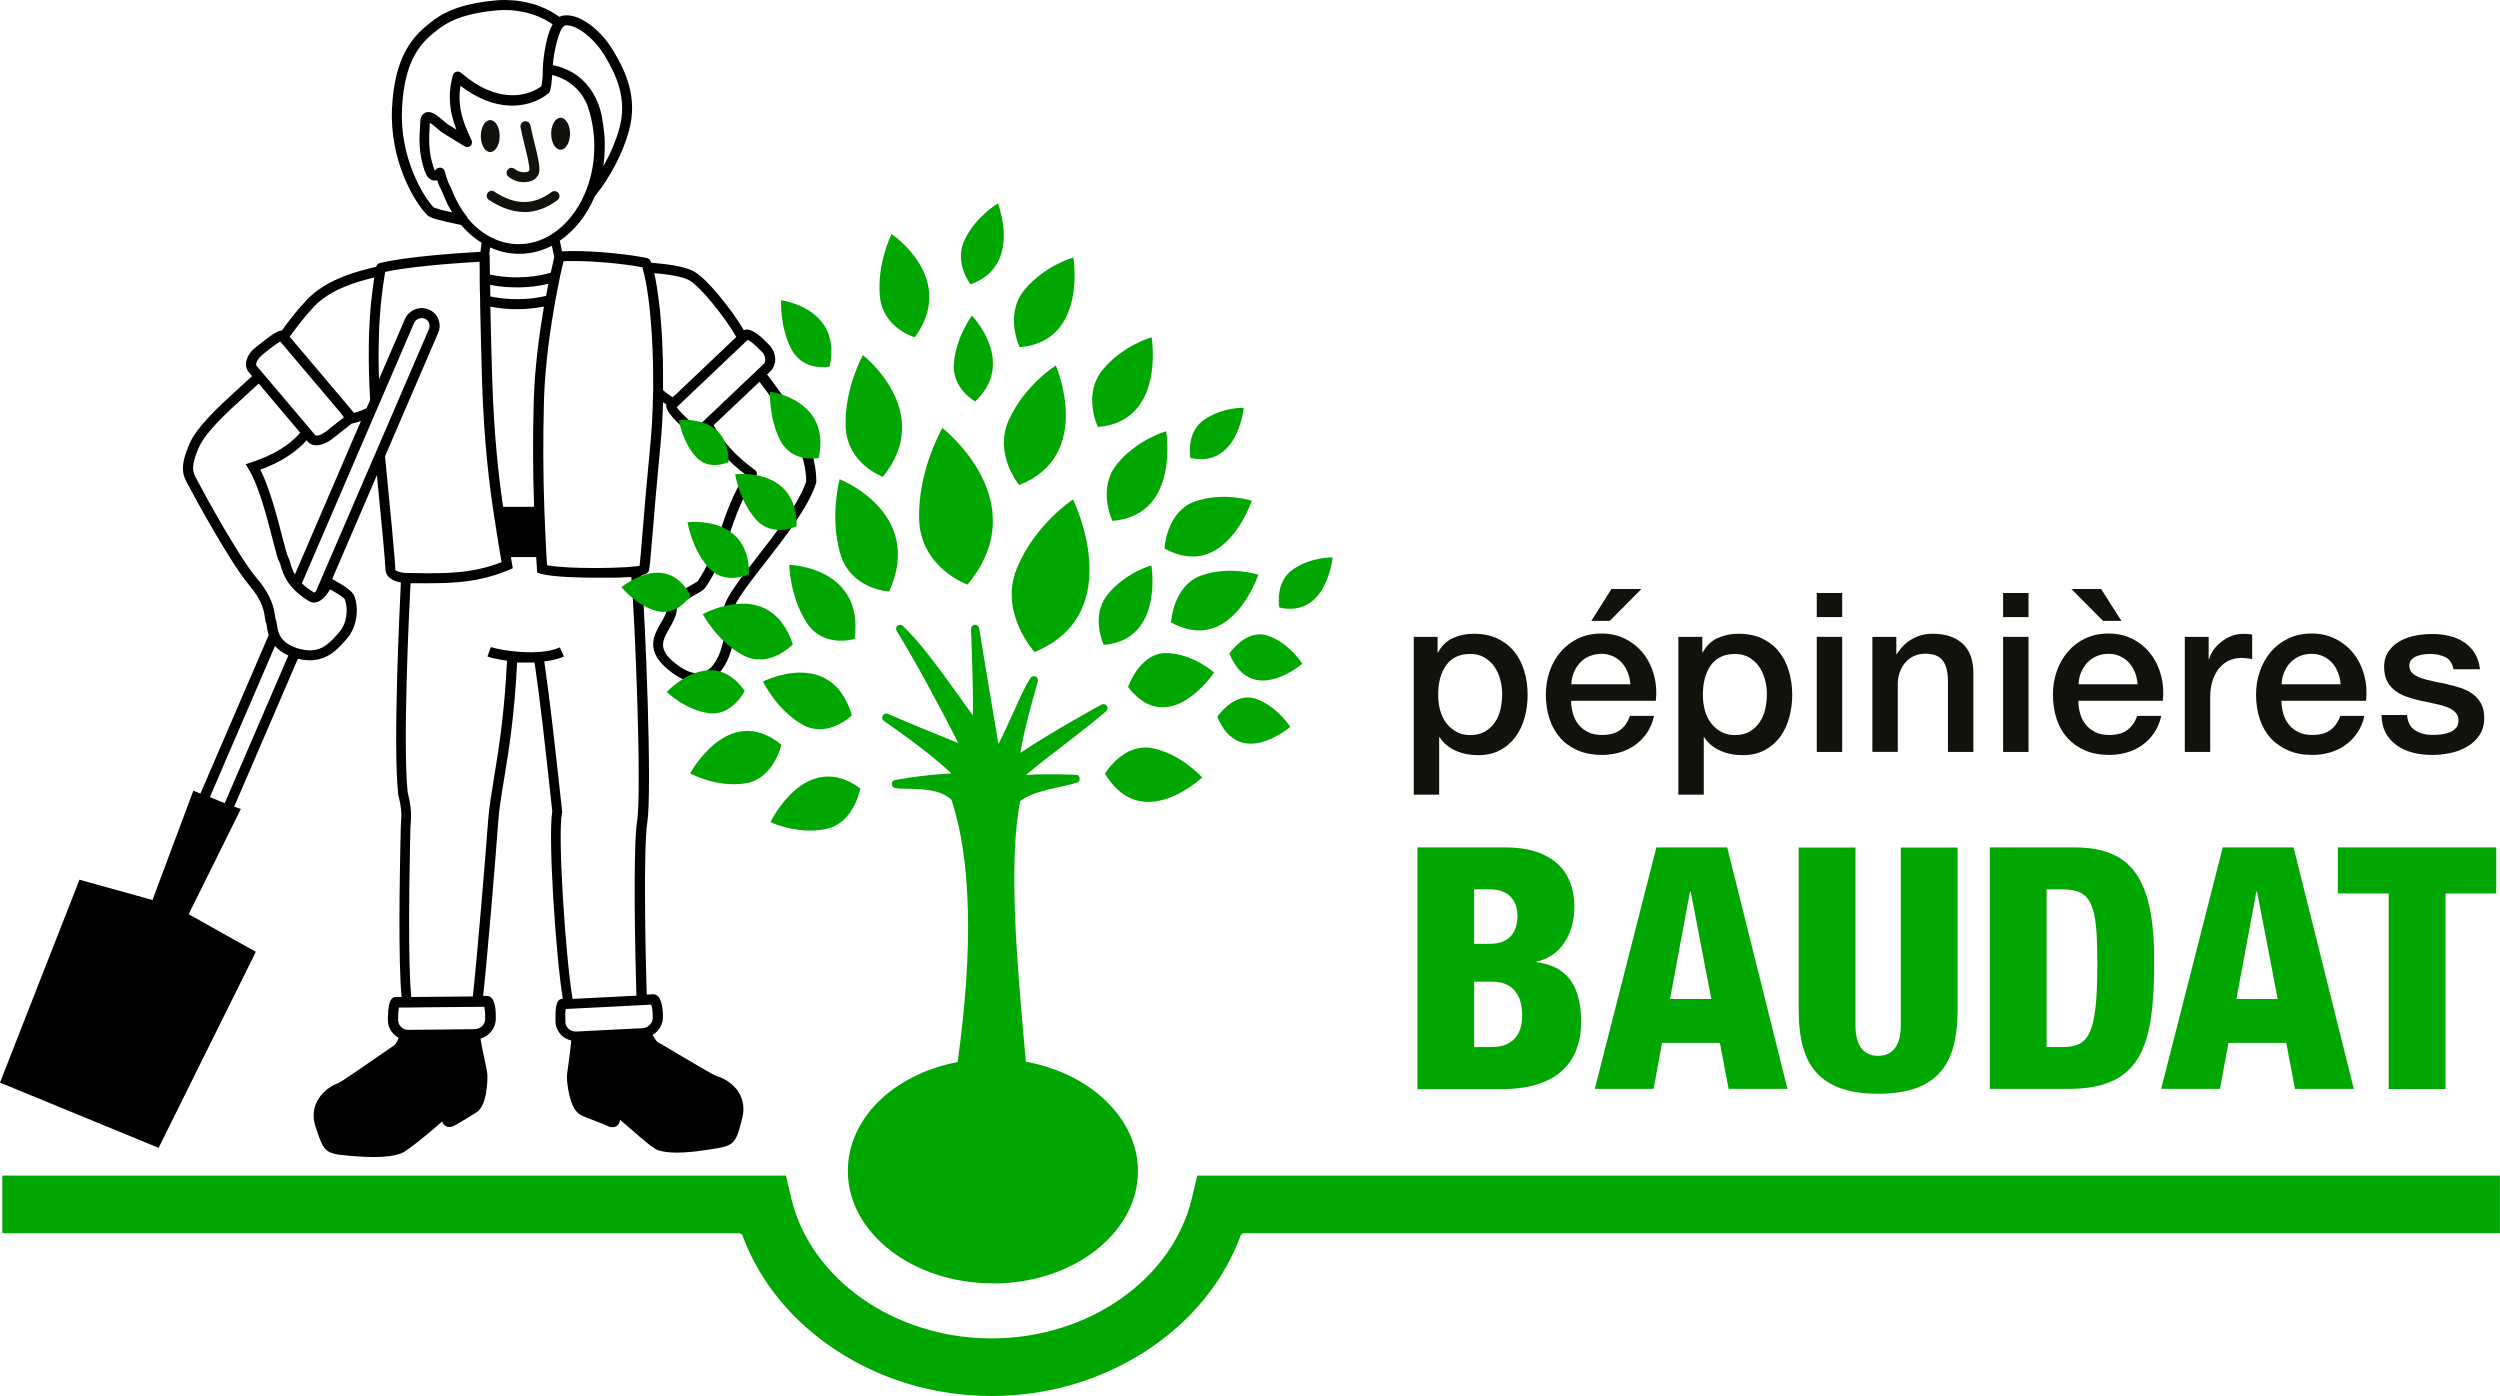 <?xml version="1.0" encoding="UTF-8"?><svg id="Calque_2" xmlns="http://www.w3.org/2000/svg" width="225.25" height="125.78" viewBox="0 0 225.25 125.78"><defs><style>.cls-1{fill:#12120c;}.cls-2{fill:#00a700;}</style></defs><g id="Calque_1-2"><path d="M69.11,33.79l-.02-.03.3-.28c.29-.28.45-.66.46-1.08,0-.5-.21-1-.6-1.38l-.46-.45c-.21-.21-.95-.88-1.5-.88-.11,0-.19.02-.27.06-1.09-1.86-3.27-4.57-4.42-5.25-.93-.55-2.64-.71-3.93-.83-.02-.05-.03-.1-.05-.14-.05-.14-.18-.25-.33-.28-1.73-.36-4.58-.63-6.62-.63-.39,0-.73.01-1.03.03-.07-.32-.14-.64-.2-.96,1.33-.91,2.44-2.31,3.15-4,1.39-1.71,2.54-3.91,3.08-5.91.81-2.97-.27-5.33-1.44-7.25-1.1-1.83-2.86-3.15-4.17-3.15-.17,0-.33.02-.48.06-.06.02-.12.05-.18.08C48.15-.13,45.5-.04,44.72.03c-2.63.24-4.36.8-5.79,1.89-1.62,1.23-3.37,2.96-3.61,7.83-.23,4.73,2.05,8.54,3.19,9.64.27.26.99.45,2.89.85l.14.03c.55.64,1.17,1.18,1.85,1.6-.03.29-.06.56-.1.82-1.64.09-6.78.42-9.08,1.02-.16.04-.28.17-.32.33-1.57.37-4.47,1.07-6.28,3.01-.89.95-1.67,1.96-2.22,2.74,0,0-.02,0-.02,0-.27,0-.77.28-1.48.84l-.88.69c-.47.37-.79.88-.84,1.37-.03.32.05.61.24.84l.3.36c-.35.32-.71.66-1.09,1-1.9,1.73-3.86,3.52-4.55,5.1-.88,2.04-.63,2.77-.18,3.58.03.06.07.13.1.19.44.85,3.75,6.94,5.46,8.96,1.22,1.43,1.34,2.37,1.42,2.94.03.22.05.39.13.53.01.03.03.15.04.24.03.21.07.48.17.79l-6.15,14.28c-.08-.03-.15-.06-.22-.09l-.42-.17-3.68,9.85-6.58-1.83L0,97.54l14.29,5.88,8.76-17.66-6.05-3.39,4.7-9.48-.47-.16s-.09-.03-.13-.05l5.74-13.33c.38.1.75.14,1.09.14h0c1.68,0,2.63-1.13,3.39-2.03.78-.93,1.05-2.48.63-3.69-.19-.56-.91-.96-1.81-1.48l-.21-.12,4.03-9.36c.4,3.99.77,8.05.77,8.48,0,.6.53,1.05,1.39,1.19-.12,2.42-.71,14.58-.25,19.01v.07c.35,1.31.31,1.98.26,2.62-.01.21-.03.43-.03.67,0,.13,0,.49-.02,1.03-.06,2.93-.21,10.48.1,13.95-.18,0-.38,0-.5,0-.21,0-.71,0-.73,1.83v.24c-.01.69.39,1.3.98,1.61-.16.38-.33.62-.42.68-.17.11-.68.46-1.56,1.07-1.11.77-3.15,2.19-3.49,2.34-.34.09-1.31.59-1.84,1.53-.41.72-.47,1.56-.18,2.43l.06.17c.71,2.12.85,2.23,3.08,2.41l.35.03c.62.05,1.2.08,1.71.08,1.09,0,1.94-.12,2.52-.34.58-.22,2.82-2.09,3.68-2.87.09.24.26.5.65.5.16,0,.32-.05.5-.15.88-.5,1.34-.78,1.97-1.19.95-.61.98-3.01.95-3.43-.02-.24-.11-.65-.23-1.22-.13-.58-.28-1.29-.39-1.97.79-.23,1.37-.93,1.38-1.77v-.24c0-.38-.02-1.29-.38-1.66-.12-.12-.26-.18-.42-.18h-.34c.36-3.2,1.12-12.36,1.36-15.67.08-1.18.29-2.43.53-3.88.42-2.56.94-5.72,1.17-10.49h1.57c.52,3.48.98,7.73,1.32,10.86.11.97.2,1.84.28,2.55-.39,2.26.31,13.02.95,16.89h-.03c-.21.01-.69.04-.63,1.84v.24c.03.83.63,1.5,1.42,1.68-.06.71-.16,1.47-.25,2.09-.08.57-.14.98-.14,1.23,0,.42.2,2.81,1.2,3.36.37.2.78.36,1.23.52.4.15.81.3,1.23.5.16.08.31.11.44.11.47,0,.64-.37.7-.66.21.18.46.4.73.63,1.57,1.37,2.33,2,2.72,2.12.43.13.99.2,1.67.2h0c.72,0,1.59-.08,2.57-.23l.35-.05c2.21-.33,2.35-.45,2.9-2.62l.05-.18c.23-.88.1-1.72-.35-2.41-.6-.91-1.61-1.34-1.95-1.4-.34-.13-2.4-1.35-3.63-2.08-.94-.56-1.47-.88-1.66-.97-.1-.05-.29-.29-.48-.67.57-.33.95-.95.93-1.64v-.24c-.03-.66-.17-1.78-.87-1.78h0l-.59.03c-.11-3.3-.31-13.26.05-15.51.45-2.85-.18-18.57-.51-22.27.35-.07.59-.18.66-.44.07-.23.14-1.07.34-3.45.16-1.98.39-4.69.69-7.77.12-1.22.2-2.54.24-3.93.1.07.2.13.3.2,0,.04-.01.08-.01.12,0,.44.6,1.1.96,1.45l.46.45c.2.2.9.83,1.51.83h0c.24,0,.39-.1.48-.18l.21-.2c.86,1.44,2.04,2.73,3.51,3.84-1.1,1.67-1.72,3.46-2.31,5.18-.57,1.65-1.11,3.22-2.01,4.45-.07.06-.36.23-.6.36-.91.51-2.05,1.14-2.12,2.01-.03.44-.29.89-.57,1.37-.65,1.13-1.45,2.53.72,4.27.93.75,1.82,1.13,2.62,1.13h0c.79,0,1.5-.37,2.06-1.06,1.21-1.51,1.47-4.22,1.18-5.52-.11-.5,1.55-2.63,2.77-4.19,1.85-2.38,3.95-5.07,4.63-7.22.01-.04.02-.09.02-.14,0-3.81-2.77-7.46-4.43-9.65ZM50.83,2.31c.07-.02.15-.03.24-.03.97,0,2.5,1.22,3.4,2.72,1.07,1.76,2.06,3.91,1.34,6.55-.31,1.12-.81,2.31-1.45,3.43,0-.01,0-.02,0-.03.04-.26.07-.53.09-.79,0-.06,0-.12.01-.18.02-.27.03-.55.03-.83,0-.18,0-.36-.01-.53,0-.06,0-.12-.01-.17,0-.12-.01-.24-.02-.36,0-.07-.02-.14-.02-.21-.01-.11-.02-.22-.04-.32-.01-.09-.03-.18-.04-.27-.01-.08-.02-.17-.04-.25-.07-.69-.26-1.38-.54-2,0,0,0,0,0,0,0-.01,0-.02-.01-.03-.05-.11-.1-.22-.16-.32-.02-.04-.04-.07-.06-.11-.04-.07-.08-.14-.11-.2-.02-.04-.05-.08-.08-.12-.04-.06-.07-.12-.11-.17-.03-.04-.06-.08-.09-.12-.04-.05-.08-.1-.12-.16-.03-.04-.06-.08-.1-.12-.04-.05-.08-.1-.12-.14-.03-.04-.07-.07-.1-.11-.04-.04-.08-.09-.13-.13-.04-.04-.07-.07-.11-.11-.04-.04-.09-.08-.13-.12-.04-.03-.08-.07-.12-.1-.05-.04-.09-.08-.14-.11-.04-.03-.08-.06-.12-.09-.05-.04-.1-.07-.15-.1-.04-.03-.08-.06-.13-.08-.05-.03-.11-.06-.16-.1-.04-.03-.08-.05-.13-.07-.06-.03-.11-.06-.17-.09-.04-.02-.08-.04-.13-.06-.06-.03-.13-.06-.19-.08-.04-.02-.08-.04-.12-.05-.08-.03-.15-.06-.23-.08-.03-.01-.06-.02-.09-.03-.11-.04-.22-.07-.33-.1-.03,0-.06-.01-.09-.02-.08-.02-.15-.04-.23-.05.08-1.17.58-3.38,1.03-3.51ZM39.14,18.75c-1-.97-3.14-4.57-2.92-8.95.22-4.49,1.73-6,3.26-7.16,1.28-.98,2.88-1.49,5.33-1.71,1.39-.13,3.4.15,4.98,1.26-.77,1.35-.89,3.99-.89,4.02h0c0,.14,0,.29,0,.42-.01.42-.05.81-.13,1.15,0,0-.02.01-.03.02-.06.05-.13.09-.2.13-.05.03-.1.06-.16.09-.02.01-.05.03-.07.04-.49.27-1.2.52-2.13.52-1.49,0-3.06-.67-4.54-1.94h0l-.1-.08c-.12-.1-.28-.14-.43-.09-.15.04-.26.16-.31.31-.04.14-.07.28-.1.42-.04.16-.06.32-.09.48,0,.04-.01.07-.02.11-.02.16-.04.31-.05.47,0,.03,0,.05,0,.08,0,.14-.01.28-.01.43,0,.03,0,.06,0,.08,0,.16.01.31.02.47,0,.04,0,.07.01.11.02.16.04.32.06.48,0,0,0,0,0,.01.03.17.06.33.11.5,0,.04.02.08.03.11.04.17.09.34.14.51,0,.03.02.06.03.09.05.16.11.32.17.49,0,.02.01.04.02.06l-.84-.52c-.07-.06-.15-.13-.23-.2-.07-.06-.14-.12-.21-.18-.02-.02-.04-.03-.06-.05-.05-.04-.1-.08-.15-.12-.03-.02-.05-.04-.08-.06-.04-.03-.09-.07-.13-.1-.03-.02-.06-.04-.08-.06-.04-.03-.08-.05-.12-.08-.03-.02-.06-.04-.08-.05-.05-.03-.09-.05-.14-.07-.05-.02-.09-.04-.14-.05-.03-.01-.07-.02-.1-.03-.03,0-.07,0-.1-.01-.02,0-.04,0-.06,0-.02,0-.04,0-.06,0-.01,0-.02,0-.03,0-.05,0-.11.02-.18.05,0,0,0,0-.01,0,0,0,0,0,0,0-.06.03-.12.06-.17.11,0,0-.02.01-.02.02-.05.04-.09.1-.13.16,0,.01-.01.03-.02.04-.03.06-.06.13-.08.21,0,.01,0,.02,0,.03-.02.09-.04.18-.04.3v.09c-.09,1.3-.17,2.65.4,4.28.04.11.12.33.26.52.01.01.02.03.03.04.02.02.04.05.06.07.03.03.05.05.08.07.01,0,.02.02.04.03.04.03.09.06.13.08,0,0,0,0,.01,0,.1.05.21.07.32.07,0,0,0,0,.01,0,.07,0,.14,0,.2-.03v.02c.05.15.1.29.15.43.01.04.02.06.16.33.06.12.12.24.13.26.06.15.12.3.18.44l.02.06c.07.17.15.34.23.5,0,0,0,.01,0,.02.07.15.15.29.23.43l.07.12s.06.1.09.15c.01.02.02.04.04.06.02.03.03.05.05.08-.7-.15-1.44-.33-1.6-.44ZM42.13,19.59c-.09-.12-.18-.23-.28-.36l-.08-.11c-.06-.09-.12-.17-.18-.27l-.08-.13c-.06-.09-.12-.19-.17-.29l-.06-.11c-.07-.13-.15-.27-.22-.41,0,0,0,0,0,0-.07-.14-.14-.29-.21-.45,0,0-.02-.05-.02-.05-.06-.14-.11-.27-.16-.4,0,0,0-.02-.01-.03-.02-.04-.05-.1-.16-.32-.06-.12-.12-.23-.12-.24-.05-.13-.09-.27-.14-.41l-.03-.08c-.05-.15-.09-.31-.13-.47-.03-.15-.14-.27-.28-.33-.18-.07-.37-.01-.5.13-.04.05-.08.08-.11.11-.03-.04-.07-.12-.11-.25-.51-1.47-.43-2.72-.36-3.93v-.1s0-.02,0-.03c.22.12.55.41.75.58.09.08.18.16.27.23.02.01.03.03.05.04l2.08,1.28s0,0,0,0c.04.02.08.04.12.05.02,0,.03,0,.05,0,.02,0,.04,0,.06,0,0,0,.02,0,.03,0,.01,0,.02,0,.03,0,.03,0,.07-.01.1-.03,0,0,.02,0,.03,0,0,0,0,0,.01,0,.04-.02.07-.04.1-.07,0,0,0,0,0,0,0,0,0,0,0-.01.03-.03.06-.06.08-.1,0,0,0,0,0-.01.02-.04.03-.07.04-.11,0,0,0-.01,0-.02,0-.04,0-.08,0-.12,0,0,0-.02,0-.02,0-.04-.02-.09-.04-.13-.12-.25-.23-.49-.33-.72-.04-.1-.07-.19-.11-.28-.05-.13-.11-.26-.16-.39-.45-1.24-.57-2.28-.41-3.34,0-.05.01-.11.02-.16,3.09,2.38,5.91,2.05,7.59.93,0,0,0,0,0,0,.12-.08.23-.16.34-.25.08-.06.13-.15.15-.24.03-.13.06-.26.08-.4,0-.04.01-.08.02-.12.02-.11.03-.21.04-.33,0-.04,0-.08.01-.12.01-.14.02-.29.03-.44.06.01.11.03.16.04.05.01.09.02.14.04.08.02.15.05.22.08.04.01.07.03.11.04.1.04.19.08.28.12.01,0,.02,0,.03.01.1.05.2.1.29.15.03.02.05.03.08.05.06.04.13.08.19.12.03.02.06.04.09.07.05.04.1.07.15.11.03.02.06.05.09.07.05.04.09.07.13.11.03.03.06.05.09.08.04.04.08.08.12.11.03.03.05.05.08.08.04.04.07.08.11.12.02.03.05.05.07.08.03.04.06.08.1.12.02.03.04.05.06.08.03.04.06.08.09.12.02.03.04.05.05.08.03.04.06.08.08.13.01.02.03.05.04.07.03.05.06.09.08.14,0,.02.02.03.03.05.07.12.12.23.17.34.21.57.38,1.18.49,1.81.12.66.18,1.33.18,1.99,0,.36-.02.72-.05,1.08-.1,1.07-.36,2.12-.75,3.07-.67,1.63-1.75,2.98-3.04,3.79-.94.59-1.93.89-2.97.89-.95,0-1.87-.25-2.74-.75-.71-.4-1.35-.96-1.91-1.64ZM48.13,45.66h-2.8c-.38-2.59-.81-6.2-.98-11.42-.08-2.4-.13-4.83-.17-6.61.77.15,1.57.23,2.38.23s1.66-.08,2.45-.24c-.39,2.28-.83,5.42-.92,8.5-.09,3.22-.08,6.35.03,9.55ZM44.18,26.72c0-.37-.01-.73-.02-1.05,1.71.33,3.58.3,5.25-.1-.01.05-.02.11-.03.16-.04.19-.07.38-.11.57-.02.12-.05.24-.07.36-1.6.38-3.39.39-5.02.05ZM46.57,24.99c-.82,0-1.65-.09-2.43-.25-.02-1.01-.02-1.62-.02-1.62,0-.07-.02-.13-.04-.19.03-.2.06-.42.08-.64.84.39,1.72.58,2.63.58,1.02,0,2-.25,2.93-.73.07.34.14.68.22,1.02h0c-.06.25-.17.73-.32,1.42-.96.27-1.99.41-3.04.41ZM28.26,27.66c1.51-1.61,3.86-2.27,5.46-2.66-.02.12-.04.26-.05.38-.03.19-.06.39-.08.58-.03.24-.06.49-.09.74-.02.18-.04.35-.06.53-.03.29-.05.59-.08.89-.01.14-.02.28-.03.43-.02.35-.04.71-.06,1.08,0,.09,0,.19-.01.28-.02.42-.03.86-.03,1.3,0,.04,0,.08,0,.12-.02,1.49.02,3.07.12,4.71l-.32.73c-.36.18-.74.33-1.13.43l-.82-.97-4.98-5.89c.54-.76,1.3-1.76,2.18-2.7ZM32.51,37.96l-5.94,13.8c-.23-.39-.33-.74-.41-1.03-.06-.22-.12-.41-.21-.56-.09-.16-.31-1.02-.51-1.78-.46-1.78-1.13-4.38-1.98-6.07,1.81-.67,3.18-1.54,4.17-2.65l.12.14c.12.14.35.31.75.31h0c.44,0,.98-.22,1.44-.58l1.74-1.37c.28-.06.56-.13.83-.23ZM23.56,32.02l.88-.69c.36-.28.63-.46.81-.56l5.16,6.1c.25.3.45.55.58.73l-1.6,1.26c-.36.29-.7.39-.88.39-.04,0-.06,0-.07,0,0,0,0,0,0,0l-5.33-6.3s-.04-.12-.03-.17c.02-.18.16-.48.5-.75ZM20.25,72.36c-.42-.17-.89-.36-1.34-.54l5.87-13.62c.27.32.66.62,1.2.86l-5.73,13.3ZM31.09,54.07c.31.9.11,2.14-.47,2.82-.84,1-1.53,1.71-2.7,1.71-.23,0-.47-.03-.73-.09-.15-.03-.3-.07-.45-.12-.15-.05-.28-.1-.41-.16-.62-.28-.95-.65-1.13-1.02-.16-.33-.21-.66-.25-.93-.03-.2-.05-.35-.12-.48,0,0,0-.01,0-.02-.01-.04-.03-.16-.05-.26-.08-.62-.24-1.76-1.63-3.4-1.66-1.95-4.92-7.95-5.35-8.79-.04-.07-.08-.14-.11-.21-.31-.56-.55-1,.22-2.79.61-1.41,2.58-3.21,4.33-4.79.37-.34.73-.66,1.07-.98l3.74,4.43c-.98,1.13-2.41,2.01-4.38,2.66l-.53.18.29.48c.91,1.52,1.65,4.4,2.14,6.31.32,1.23.46,1.79.61,2.03.03.05.08.2.12.34.12.42.31,1.06.86,1.75.18.23.4.47.68.7.24.21.51.42.84.62.12.1.25.16.38.2.08.02.15.03.23.03.36,0,.68-.22.94-.49.21-.22.38-.47.51-.7.58.33,1.28.73,1.36.96ZM33.77,40.97l-5.31,12.32c-.07.06-.14.1-.18.1,0,0-.02,0-.05-.03l-.06-.05c-.4-.25-.72-.51-.97-.75l7.05-16.36,3.05-7.08c.12-.27.4-.46.7-.46.09,0,.18.02.27.05.17.07.31.2.38.38.07.17.07.37,0,.55l-4.15,9.64-.73,1.7ZM35.62,51.29c0-.55-.5-5.91-.93-10.18l4.79-11.12c.17-.4.18-.84.01-1.24-.16-.4-.48-.71-.88-.87-.19-.08-.4-.12-.6-.12-.67,0-1.27.39-1.53,1l-2.33,5.4c-.05-1.32-.05-2.59-.01-3.8,0-.04,0-.09,0-.13.01-.34.03-.67.04-1,0-.12.01-.23.02-.35.02-.28.04-.55.06-.82.01-.17.03-.33.04-.5.02-.22.04-.45.07-.67.02-.22.05-.44.08-.66.02-.16.04-.33.06-.49.05-.37.11-.73.17-1.09,0-.01,0-.02,0-.03l.02-.12c1.89-.43,5.61-.75,8.51-.92,0,.23,0,.55.01.93h0s0,.58,0,.58c0,.57.02,1.24.04,1.98v.35h0c.04,1.79.09,4.33.17,6.83.17,5.5.64,9.23,1.03,11.86.15,1.01.3,1.95.42,2.68l.31,1.86c-.26.1-.52.2-.78.28-1.3.42-2.57.61-3.97.68-.56.03-1.14.04-1.75.04-.09,0-.18,0-.26,0-.53,0-1.12-.01-1.84-.03,0,0-.03,0-.03,0-.59-.02-.98-.22-.98-.34ZM43.63,90.7c.04.16.09.46.08.88v.24c0,.36-.23.67-.55.82-.13.06-.26.09-.41.09l-5.95.06h-.03c-.21,0-.4-.08-.55-.19-.21-.16-.35-.41-.35-.68v-.24c0-.42.05-.72.08-.9.12,0,.24,0,.34,0,.2,0,1.01,0,1.78-.02l5.54-.05ZM50.65,73.24v-.07s0-.07,0-.07c-.08-.72-.18-1.61-.29-2.61-.34-3.14-.81-7.39-1.32-10.89.64-.08,1.26-.22,1.77-.45l-.37-.82c-1.87.85-5.39.26-6.21-.03l-.31.85c.35.13.99.27,1.76.38-.23,4.81-.75,7.99-1.17,10.55-.24,1.47-.45,2.74-.54,3.96-.24,3.34-1.02,12.66-1.37,15.74l-4.54.04c-.35,0-.7,0-1.01.01-.31-3.37-.16-10.98-.1-13.92.01-.54.02-.91.02-1.04,0-.21.01-.4.03-.61.05-.68.1-1.45-.27-2.88-.45-4.39.13-16.38.26-18.83.04,0,.07,0,.11,0,.07,0,.13,0,.2,0,.12,0,.23,0,.34,0,.05,0,.11,0,.16,0,.12,0,.24,0,.36,0,.03,0,.07,0,.1,0,.15,0,.3,0,.44,0,2.51,0,4.54-.18,6.73-1.03.15-.06.29-.12.44-.18l.33-.14-.06-.35s0,0,0,0l-.11-.66h2.28c.02.38.04.75.07,1.1l.02.31.3.09c1.06.31,3.7.36,4.74.36.07,0,.13,0,.19,0h0c.17,0,.34,0,.51,0,.06,0,.11,0,.17,0,.11,0,.22,0,.33,0,.07,0,.13,0,.19,0,.1,0,.2,0,.29,0,.06,0,.13,0,.19,0,.1,0,.19,0,.29-.01.06,0,.11,0,.17,0,.13,0,.25-.01.37-.02.04,0,.07,0,.1,0,.12,0,.23-.01.34-.02.04,0,.08,0,.13,0,.05,0,.11,0,.17-.01.33,3.66.95,19.32.52,22.02-.38,2.36-.17,12.32-.06,15.7l-5.75.29c-.63-3.68-1.36-14.74-.96-16.74ZM58.68,90.53c.05.16.12.47.13.9v.24c.02.31-.14.59-.38.77-.16.12-.35.19-.56.2l-5.93.3h-.02s-.05,0-.05,0c-.14,0-.26-.03-.38-.08-.32-.13-.54-.43-.55-.78v-.24c-.02-.43,0-.75.04-.93l2.2-.11,5.49-.28ZM58.84,35.34h0c-.02,1.71-.11,3.31-.25,4.77-.3,3.08-.53,5.8-.69,7.78-.11,1.38-.22,2.61-.27,3.08-.08.02-.2.04-.38.06-.23.03-.51.05-.82.07-.76.05-1.75.08-2.77.08-1.93,0-3.55-.09-4.37-.25-.02-.37-.05-.75-.07-1.14-.03-.46-.05-.94-.07-1.42-.04-.74-.07-1.51-.1-2.32-.12-3.33-.13-6.57-.04-9.91.09-3.33.61-6.75,1.02-9.03.13-.69.26-1.39.41-2.08v-.04c.15-.65.26-1.15.33-1.45.26-.02.57-.02.91-.02,1.9,0,4.5.24,6.19.56.01.05.03.09.04.14.19.64.36,1.52.5,2.58.28,2.11.45,4.88.44,7.7,0,.28,0,.56,0,.84ZM60.87,35.54l-.26.25c-.3-.18-.59-.39-.87-.63,0-.14,0-.29,0-.43,0-.1,0-.19,0-.29,0-.24,0-.47,0-.7,0-.04,0-.08,0-.12,0-.27,0-.55-.01-.82,0-.07,0-.15,0-.22,0-.19,0-.39-.02-.58,0-.1,0-.2-.01-.29,0-.17-.01-.33-.02-.5,0-.1,0-.21-.01-.31,0-.16-.02-.31-.02-.47,0-.1-.01-.21-.02-.31,0-.15-.02-.3-.03-.46,0-.1-.01-.2-.02-.3-.01-.15-.02-.3-.04-.45,0-.09-.01-.18-.02-.27-.01-.15-.03-.31-.04-.46,0-.08-.01-.16-.02-.24-.02-.17-.04-.35-.06-.51,0-.05-.01-.1-.02-.15-.05-.44-.11-.85-.17-1.24,0-.05-.02-.1-.02-.15-.02-.14-.05-.28-.07-.41-.01-.06-.02-.12-.03-.18-.02-.11-.04-.23-.07-.34-.01-.06-.03-.12-.04-.18-.01-.06-.03-.12-.04-.17,1.11.1,2.53.27,3.21.67.96.57,3.16,3.26,4.19,5.08l-5.46,5.19ZM63.42,37.9s0,0,0,.01l-.53.51c-.14-.04-.45-.2-.83-.57l-.46-.45c-.32-.31-.52-.56-.62-.72l.53-.5,5.7-5.41s0,0,0,0l.16-.15c.15.07.44.25.79.6l.46.45c.21.21.33.47.33.73,0,.12-.03.3-.18.43l-.57.54s-.02.01-.02.02l-4.75,4.51ZM68.18,50.24c-2.06,2.65-3.13,4.07-2.94,4.94.25,1.15,0,3.52-1.01,4.76-.39.48-.85.73-1.36.73h0c-.6,0-1.29-.31-2.06-.93-1.57-1.26-1.12-2.04-.5-3.12.31-.54.63-1.1.68-1.75.03-.39,1.17-1.02,1.66-1.29.5-.28.74-.42.87-.6.99-1.36,1.56-2.99,2.15-4.71.62-1.79,1.26-3.65,2.44-5.32.14-.2.1-.48-.11-.62-1.59-1.14-2.84-2.49-3.71-4.01l4.14-3.92c1.58,2.08,4.17,5.53,4.21,8.98-.66,1.98-2.68,4.58-4.47,6.87Z"/><path class="cls-1" d="M45.02,12.26c0-.8-.38-1.44-.85-1.44s-.85.64-.85,1.44.38,1.44.85,1.44.85-.64.85-1.44Z"/><path class="cls-1" d="M50.51,13.49c.47,0,.85-.64.85-1.44s-.38-1.44-.85-1.44-.85.64-.85,1.44.38,1.44.85,1.44Z"/><path class="cls-1" d="M47.24,16.41c.23,0,.45-.04.64-.11.4-.16.66-.47.71-.85.07-.53-.17-1.51-.45-2.63-.13-.53-.26-1.07-.35-1.53-.05-.24-.28-.4-.53-.36-.24.05-.4.28-.36.53.09.48.23,1.04.36,1.58.21.86.48,1.94.43,2.3,0,.05-.06.09-.15.13-.29.11-.81.05-1.16-.24-.19-.16-.47-.14-.63.05-.16.19-.14.47.05.63.39.33.92.51,1.42.51Z"/><path class="cls-1" d="M47.24,19.11c1.03,0,2.03-.36,2.99-1.08.2-.15.24-.43.09-.63-.15-.2-.43-.24-.63-.09-1.62,1.2-3.3,1.19-5.14-.04-.21-.14-.49-.08-.62.12-.14.21-.08.49.12.62,1.09.72,2.15,1.09,3.18,1.09Z"/><path class="cls-1" d="M127.36,57.38h2.17v1.4h.04c.32-.6.77-1.03,1.34-1.29.57-.26,1.2-.39,1.87-.39.82,0,1.53.14,2.14.43.61.29,1.11.68,1.52,1.18.4.5.7,1.09.9,1.76.2.67.3,1.38.3,2.15,0,.7-.09,1.37-.27,2.03-.18.66-.45,1.23-.82,1.74-.37.5-.83.9-1.39,1.2-.56.3-1.22.45-1.99.45-.33,0-.67-.03-1-.09-.33-.06-.66-.16-.96-.29-.31-.13-.59-.3-.85-.51-.26-.21-.48-.45-.65-.73h-.04v5.18h-2.29v-14.2ZM135.35,62.58c0-.47-.06-.92-.18-1.36-.12-.44-.3-.83-.54-1.17-.24-.34-.54-.62-.9-.82-.36-.21-.78-.31-1.24-.31-.96,0-1.69.33-2.18,1-.49.67-.73,1.56-.73,2.67,0,.52.06,1.01.19,1.45.13.45.32.83.57,1.15.25.32.56.57.91.76.35.19.77.28,1.23.28.52,0,.96-.11,1.32-.32.36-.21.66-.49.89-.83.23-.34.4-.73.5-1.16.1-.43.15-.88.15-1.33Z"/><path class="cls-1" d="M141.56,63.16c0,.4.06.79.17,1.16.11.38.28.7.51.98.23.28.51.5.86.67.35.17.76.25,1.24.25.67,0,1.21-.14,1.61-.43.41-.29.71-.72.91-1.29h2.17c-.12.56-.33,1.06-.62,1.5-.29.44-.65.81-1.06,1.11s-.88.53-1.39.68c-.51.15-1.05.23-1.61.23-.82,0-1.54-.13-2.17-.4-.63-.27-1.16-.64-1.59-1.12-.43-.48-.76-1.06-.98-1.73-.22-.67-.33-1.4-.33-2.21,0-.74.12-1.43.35-2.1.23-.66.57-1.24,1-1.75.43-.5.96-.9,1.57-1.19.61-.29,1.31-.44,2.09-.44.82,0,1.55.17,2.2.51.65.34,1.19.79,1.62,1.35.43.56.74,1.21.93,1.94.19.73.24,1.48.15,2.26h-7.62ZM146.9,61.65c-.03-.36-.1-.71-.23-1.04-.13-.33-.3-.62-.52-.87-.22-.25-.49-.45-.8-.6-.31-.15-.67-.23-1.05-.23s-.77.07-1.09.21c-.33.14-.61.33-.84.58-.23.25-.42.54-.56.87-.14.33-.22.7-.23,1.08h5.34ZM145.18,53.07h2.71l-2.85,2.87h-1.66l1.81-2.87Z"/><path class="cls-1" d="M151.21,57.38h2.17v1.4h.04c.32-.6.77-1.03,1.34-1.29.57-.26,1.2-.39,1.87-.39.82,0,1.53.14,2.14.43.61.29,1.11.68,1.51,1.18s.7,1.09.9,1.76c.2.67.3,1.38.3,2.15,0,.7-.09,1.37-.27,2.03-.18.66-.45,1.23-.82,1.74-.37.5-.83.9-1.39,1.2-.56.3-1.22.45-1.99.45-.33,0-.67-.03-1-.09-.33-.06-.66-.16-.96-.29-.31-.13-.59-.3-.85-.51-.26-.21-.48-.45-.65-.73h-.04v5.18h-2.29v-14.2ZM159.2,62.58c0-.47-.06-.92-.18-1.36-.12-.44-.3-.83-.54-1.17-.24-.34-.54-.62-.9-.82-.36-.21-.78-.31-1.24-.31-.96,0-1.69.33-2.18,1-.49.67-.73,1.56-.73,2.67,0,.52.06,1.01.19,1.45.13.45.32.83.57,1.15.25.32.56.57.91.76.35.19.77.28,1.23.28.52,0,.96-.11,1.32-.32.36-.21.66-.49.89-.83.23-.34.4-.73.5-1.16.1-.43.15-.88.15-1.33Z"/><path class="cls-1" d="M163.69,53.43h2.29v2.17h-2.29v-2.17ZM163.69,57.38h2.29v10.37h-2.29v-10.37Z"/><path class="cls-1" d="M168.69,57.38h2.17v1.52l.04.04c.35-.57.8-1.03,1.36-1.35.56-.33,1.18-.49,1.87-.49,1.14,0,2.03.29,2.69.88.65.59.98,1.47.98,2.65v7.12h-2.29v-6.52c-.03-.82-.2-1.41-.52-1.78-.32-.37-.82-.55-1.5-.55-.39,0-.74.07-1.04.21-.31.14-.57.33-.78.58-.21.25-.38.54-.5.87-.12.33-.18.69-.18,1.06v6.12h-2.29v-10.37Z"/><path class="cls-1" d="M180.48,53.43h2.29v2.17h-2.29v-2.17ZM180.48,57.38h2.29v10.37h-2.29v-10.37Z"/><path class="cls-1" d="M187.26,63.16c0,.4.06.79.17,1.16.11.38.28.7.51.98.23.28.51.5.86.67.35.17.76.25,1.24.25.67,0,1.21-.14,1.61-.43.41-.29.71-.72.91-1.29h2.17c-.12.56-.33,1.06-.62,1.5-.29.44-.65.81-1.06,1.11-.41.3-.88.53-1.39.68-.51.15-1.05.23-1.61.23-.82,0-1.54-.13-2.17-.4-.63-.27-1.16-.64-1.6-1.12-.43-.48-.76-1.06-.98-1.73-.22-.67-.33-1.4-.33-2.21,0-.74.12-1.43.35-2.1.23-.66.57-1.24,1-1.75.43-.5.96-.9,1.57-1.19.61-.29,1.31-.44,2.09-.44.82,0,1.55.17,2.2.51.65.34,1.19.79,1.61,1.35.43.56.74,1.21.93,1.94.19.73.24,1.48.15,2.26h-7.62ZM189.31,53.07l1.83,2.87h-1.66l-2.85-2.87h2.69ZM192.6,61.65c-.03-.36-.1-.71-.23-1.04-.13-.33-.3-.62-.52-.87-.22-.25-.49-.45-.8-.6-.31-.15-.67-.23-1.05-.23s-.77.07-1.09.21c-.33.14-.61.33-.84.58-.23.25-.42.54-.56.87-.14.33-.22.7-.23,1.08h5.34Z"/><path class="cls-1" d="M196.85,57.38h2.15v2.01h.04c.07-.28.2-.55.39-.82.19-.27.43-.51.7-.73.27-.22.58-.4.91-.53.33-.13.67-.2,1.02-.2.27,0,.45,0,.55.02.1.01.2.03.31.04v2.21c-.16-.03-.32-.05-.49-.07-.17-.02-.33-.03-.49-.03-.39,0-.75.08-1.09.23-.34.15-.64.38-.89.68-.25.3-.46.67-.6,1.11-.15.44-.22.95-.22,1.52v4.93h-2.29v-10.37Z"/><path class="cls-1" d="M205.56,63.16c0,.4.06.79.17,1.16.11.38.28.7.51.98.23.28.51.5.86.67.35.17.76.25,1.24.25.67,0,1.21-.14,1.61-.43.41-.29.71-.72.91-1.29h2.17c-.12.56-.33,1.06-.62,1.5-.29.44-.65.81-1.06,1.11-.41.3-.88.53-1.39.68-.51.15-1.05.23-1.61.23-.82,0-1.54-.13-2.17-.4-.63-.27-1.16-.64-1.6-1.12-.43-.48-.76-1.06-.98-1.73-.22-.67-.33-1.4-.33-2.21,0-.74.12-1.43.35-2.1.23-.66.57-1.24,1-1.75.43-.5.96-.9,1.57-1.19.61-.29,1.31-.44,2.09-.44.82,0,1.55.17,2.2.51.65.34,1.19.79,1.62,1.35.43.56.74,1.21.93,1.94.19.73.24,1.48.15,2.26h-7.62ZM210.89,61.65c-.03-.36-.1-.71-.23-1.04-.13-.33-.3-.62-.52-.87-.22-.25-.49-.45-.8-.6-.31-.15-.67-.23-1.05-.23s-.77.07-1.09.21c-.33.14-.61.33-.84.58-.23.25-.42.54-.56.87-.14.33-.22.7-.23,1.08h5.34Z"/><path class="cls-1" d="M216.87,64.42c.07.67.32,1.14.76,1.4.44.27.97.4,1.58.4.21,0,.46-.02.73-.05.27-.03.53-.1.77-.19.24-.09.44-.23.59-.41.15-.18.22-.42.21-.71-.01-.29-.12-.53-.32-.72-.2-.19-.46-.34-.77-.45-.31-.11-.67-.21-1.07-.29-.4-.08-.81-.17-1.22-.26-.43-.09-.84-.21-1.23-.34-.39-.13-.75-.31-1.06-.54-.31-.23-.57-.52-.75-.87-.19-.35-.28-.79-.28-1.31,0-.56.14-1.03.41-1.41.27-.38.62-.69,1.04-.92.42-.23.89-.4,1.4-.49.51-.09,1.01-.14,1.47-.14.53,0,1.05.06,1.53.17.49.11.93.3,1.32.55.39.25.72.59.98.99.26.41.42.9.49,1.47h-2.39c-.11-.55-.36-.92-.75-1.1-.39-.19-.85-.28-1.35-.28-.16,0-.35.01-.57.04-.22.03-.43.08-.62.15-.19.07-.36.18-.49.32-.13.14-.2.32-.2.55,0,.28.1.51.29.68.19.17.45.32.77.43.32.11.67.21,1.08.29.4.08.82.17,1.25.26.42.09.82.21,1.23.34.4.13.76.31,1.08.54.32.23.57.51.76.86.19.35.29.78.29,1.28,0,.62-.14,1.14-.42,1.56-.28.43-.65.78-1.1,1.04-.45.27-.95.46-1.5.58-.55.12-1.09.18-1.63.18-.66,0-1.26-.07-1.82-.22-.56-.15-1.04-.37-1.45-.67-.41-.3-.73-.68-.97-1.12-.23-.45-.36-.98-.37-1.59h2.29Z"/><path class="cls-2" d="M127.71,76.35h7.95c3.72,0,6.19,1.74,6.19,5.37,0,2.53-1.34,4.51-3.41,4.91v.06c1.62.24,4.02.95,4.02,5.4,0,2.56-1.13,6.04-7.19,6.04h-7.56v-21.76ZM132.82,85.04h1.4c1.77,0,2.5-1.01,2.5-2.56,0-1.13-.61-2.35-2.47-2.35h-1.43v4.91ZM132.82,94.34h1.56c2.07,0,2.77-1.31,2.77-2.84,0-2.13-1.1-3.05-2.68-3.05h-1.65v5.88Z"/><path class="cls-2" d="M149.22,76.35h6.4l5.43,21.76h-5.3l-.79-4.15h-5.21l-.76,4.15h-5.3l5.55-21.76ZM152.33,80.32h-.06l-1.8,9.69h3.72l-1.86-9.69Z"/><path class="cls-2" d="M176.38,90.93c0,4.27-1.22,7.62-7.16,7.62s-7.16-3.35-7.16-7.62v-14.57h5.12v16.06c0,1.71.67,2.71,2.04,2.71s2.04-1.01,2.04-2.71v-16.06h5.12v14.57Z"/><path class="cls-2" d="M179.28,76.35h7.59c5.06,0,7.22,2.62,7.22,10.18s-1.01,11.58-7.74,11.58h-7.07v-21.76ZM184.4,94.34h1.37c2.38,0,3.2-.95,3.2-7.47,0-5.3-.43-6.74-3.14-6.74h-1.43v14.21Z"/><path class="cls-2" d="M200.25,76.35h6.4l5.43,21.76h-5.3l-.79-4.15h-5.21l-.76,4.15h-5.3l5.55-21.76ZM203.36,80.32h-.06l-1.8,9.69h3.72l-1.86-9.69Z"/><path class="cls-2" d="M215.21,80.5h-4.57v-4.15h14.27v4.15h-4.57v17.62h-5.12v-17.62Z"/><path class="cls-2" d="M89.35,125.78c-5,0-9.81-1.4-13.89-4.04-4.04-2.62-7-6.21-8.55-10.39-.05-.14-.19-.24-.34-.24H.21v-5.19h70.6l.47,2c1.73,7.34,9.33,12.67,18.06,12.67s16.33-5.33,18.06-12.67l.47-2h117.37v5.19h-113.13c-.15,0-.29.09-.34.24-1.55,4.18-4.5,7.77-8.55,10.39-4.08,2.64-8.88,4.04-13.89,4.04Z"/><path class="cls-2" d="M87.16,52.67s-4.26-1.52-4.35-5.95c-.09-4.42,2.1-8.16,2.1-8.16,0,0,8.5,6.62,2.26,14.11Z"/><path class="cls-2" d="M80.12,53.29s-3.49-.14-4.43-3.46c-.94-3.32-.04-6.65-.04-6.65,0,0,7.67,2.98,4.47,10.11Z"/><path class="cls-2" d="M91.84,43.71s-2.37-2.8-.92-5.93c1.45-3.13,4.21-4.85,4.21-4.85,0,0,3.5,8.08-3.29,10.77Z"/><path class="cls-2" d="M76.99,57.57s-2.8.87-4.31-1.47c-1.52-2.34-1.57-5.21-1.57-5.21,0,0,6.77.18,5.89,6.68Z"/><path class="cls-2" d="M76.76,64.45s-2.17,2.15-4.49.82c-2.31-1.33-3.53-3.86-3.53-3.86,0,0,6.18-3.17,8.01,3.04Z"/><path class="cls-2" d="M77.51,71.04s-.54,3.15-3.13,3.66c-2.59.52-4.96-.63-4.96-.63,0,0,3.18-6.64,8.1-3.03Z"/><path class="cls-2" d="M70.4,67.1s-.69,3.12-3.29,3.49c-2.61.38-4.93-.91-4.93-.91,0,0,3.48-6.47,8.22-2.58Z"/><path class="cls-2" d="M71.44,58.05s-2.1,2.23-4.46,1c-2.36-1.24-3.66-3.71-3.66-3.71,0,0,6.07-3.42,8.11,2.71Z"/><path class="cls-2" d="M67.1,62.25s-1.16,2.33-3.3,2c-2.14-.33-3.72-1.91-3.72-1.91,0,0,4.03-4.33,7.02-.09Z"/><path class="cls-2" d="M71.78,47.41s-2.2,1.08-3.69-.63c-1.49-1.71-1.85-4.04-1.85-4.04,0,0,5.56-.74,5.54,4.67Z"/><path class="cls-2" d="M65.64,41.63s-1.77.87-2.98-.51c-1.2-1.38-1.49-3.26-1.49-3.26,0,0,4.49-.6,4.47,3.76Z"/><path class="cls-2" d="M73.76,41.27s-2.36.49-3.44-1.56c-1.08-2.05-.94-4.42-.94-4.42,0,0,5.54.71,4.38,5.98Z"/><path class="cls-2" d="M74.75,33.03s-2.36.49-3.44-1.56c-1.08-2.05-.93-4.42-.93-4.42,0,0,5.54.71,4.37,5.98Z"/><path class="cls-2" d="M87.45,25.62s-1.56-1.97-.51-4.08c1.05-2.1,2.97-3.21,2.97-3.21,0,0,2.23,5.61-2.46,7.29Z"/><path class="cls-2" d="M107.25,41.26s-.42-2.3,1.24-3.44c1.65-1.14,3.57-1.08,3.57-1.08,0,0-.53,5.48-4.81,4.52Z"/><path class="cls-2" d="M115.26,54.74s-.42-2.3,1.24-3.44c1.65-1.14,3.57-1.08,3.57-1.08,0,0-.52,5.48-4.81,4.52Z"/><path class="cls-2" d="M62.23,53.66s-1.25,1.93-3.12,1.38c-1.86-.54-3.11-2.14-3.11-2.14,0,0,4-3.37,6.22.76Z"/><path class="cls-2" d="M87.86,36.16s-2.14-1.13-1.91-3.51c.23-2.38,1.62-4.21,1.62-4.21,0,0,4.05,4.17.3,7.73Z"/><path class="cls-2" d="M67.49,51.73s-2.2,1.08-3.69-.63c-1.49-1.71-1.85-4.04-1.85-4.04,0,0,5.56-.74,5.54,4.67Z"/><path class="cls-2" d="M79.55,42.96s-3.27-1.16-3.36-4.6c-.09-3.44,1.56-6.36,1.56-6.36,0,0,6.55,5.09,1.8,10.96Z"/><path class="cls-2" d="M93.21,58.74s-3.23-3.53-1.59-7.53c1.64-4,5.06-6.21,5.06-6.21,0,0,5.05,10.24-3.47,13.75Z"/><path class="cls-2" d="M99.45,58.1s-1.24-2.59.37-4.56c1.61-1.97,3.92-2.6,3.92-2.6,0,0,1.14,6.72-4.29,7.16Z"/><path class="cls-2" d="M105.51,56.08s.16-3.32,2.73-4.23c2.57-.91,5.13-.07,5.13-.07,0,0-2.4,7.3-7.86,4.3Z"/><path class="cls-2" d="M104.92,49.42s.16-3.32,2.73-4.23c2.57-.91,5.13-.07,5.13-.07,0,0-2.4,7.3-7.86,4.3Z"/><path class="cls-2" d="M100.23,46.94s-1.4-2.92.42-5.14c1.81-2.22,4.42-2.94,4.42-2.94,0,0,1.28,7.58-4.84,8.07Z"/><path class="cls-2" d="M98.92,38.47s-1.4-2.92.42-5.14c1.81-2.22,4.42-2.94,4.42-2.94,0,0,1.28,7.58-4.84,8.08Z"/><path class="cls-2" d="M91.87,31.28s-1.4-2.92.42-5.14c1.81-2.22,4.42-2.94,4.42-2.94,0,0,1.28,7.58-4.84,8.08Z"/><path class="cls-2" d="M82.43,30.39s-2.91-.8-3.16-3.75c-.25-2.95,1.06-5.55,1.06-5.55,0,0,5.96,3.98,2.1,9.29Z"/><path class="cls-2" d="M99.56,69.71s1.67-2.84,4.3-2.29c2.63.55,4.45,2.63,4.45,2.63,0,0-5.45,5.17-8.75-.34Z"/><path class="cls-2" d="M101.64,61.89s1.06-3.1,3.46-3.05c2.4.05,4.29,1.76,4.29,1.76,0,0-4.06,6.08-7.76,1.29Z"/><path class="cls-2" d="M110.77,58.88s1.52-2.26,3.45-1.61c1.94.65,3.12,2.53,3.12,2.53,0,0-4.57,3.95-6.57-.91Z"/><path class="cls-2" d="M109.68,64.58s1.51-2.27,3.45-1.62c1.94.65,3.12,2.53,3.12,2.53,0,0-4.57,3.95-6.57-.91Z"/><path class="cls-2" d="M89.45,115.63c-7.2,0-13.06-4.54-13.06-10.12,0-4.69,4.05-8.7,9.89-9.82,1.43-10.16,1.23-18.32-.56-23.64-1.02-.94-2.67-.96-3.88-.98-.47,0-.88-.01-1.19-.07-.17-.03-.3-.18-.3-.36,0-.18.12-.33.3-.36.12-.02,2.61-.49,5.07-.59-2.12-2.04-6.03-4.7-6.08-4.73-.16-.11-.2-.31-.11-.48.07-.12.19-.19.32-.19.05,0,.1,0,.14.03,1.96.85,4.57,1.91,6.35,2.63-1.46-2.93-3.99-7.59-5.55-10.11-.1-.16-.06-.36.08-.47.07-.05.15-.08.23-.08.09,0,.18.03.25.1,1.61,1.53,3.5,4.16,5.32,6.7.33.46.66.92.99,1.37.05-2.44-.17-7.73-.17-7.79,0-.19.14-.36.33-.38.01,0,.02,0,.04,0,.18,0,.33.13.36.31.45,2.83,1.36,8.19,1.74,10.43.46-.9.93-1.92,1.35-2.86.6-1.33,1.12-2.48,1.55-3.09.07-.1.18-.16.3-.16.05,0,.11.01.16.04.16.08.24.26.19.43-.01.04-1.18,3.98-1.58,6.44,2.93-1.95,7.28-4.33,7.32-4.35.06-.03.12-.04.17-.04.12,0,.23.05.3.16.11.15.08.36-.06.48-1.03.9-2.45,1.99-3.82,3.05-1.2.92-2.43,1.87-3.4,2.69.62-.04,1.34-.06,2.15-.06,1.28,0,2.34.05,2.35.05.18,0,.32.14.34.32.02.18-.09.34-.26.39-.49.15-1.02.26-1.58.39-1.3.29-2.64.58-3.53,1.27-1.06,5.6-.28,14.39.34,21.47.06.69.12,1.36.18,2.01,5.87,1.06,10.1,5.17,10.1,9.86,0,5.58-5.86,10.12-13.06,10.12Z"/></g></svg>
